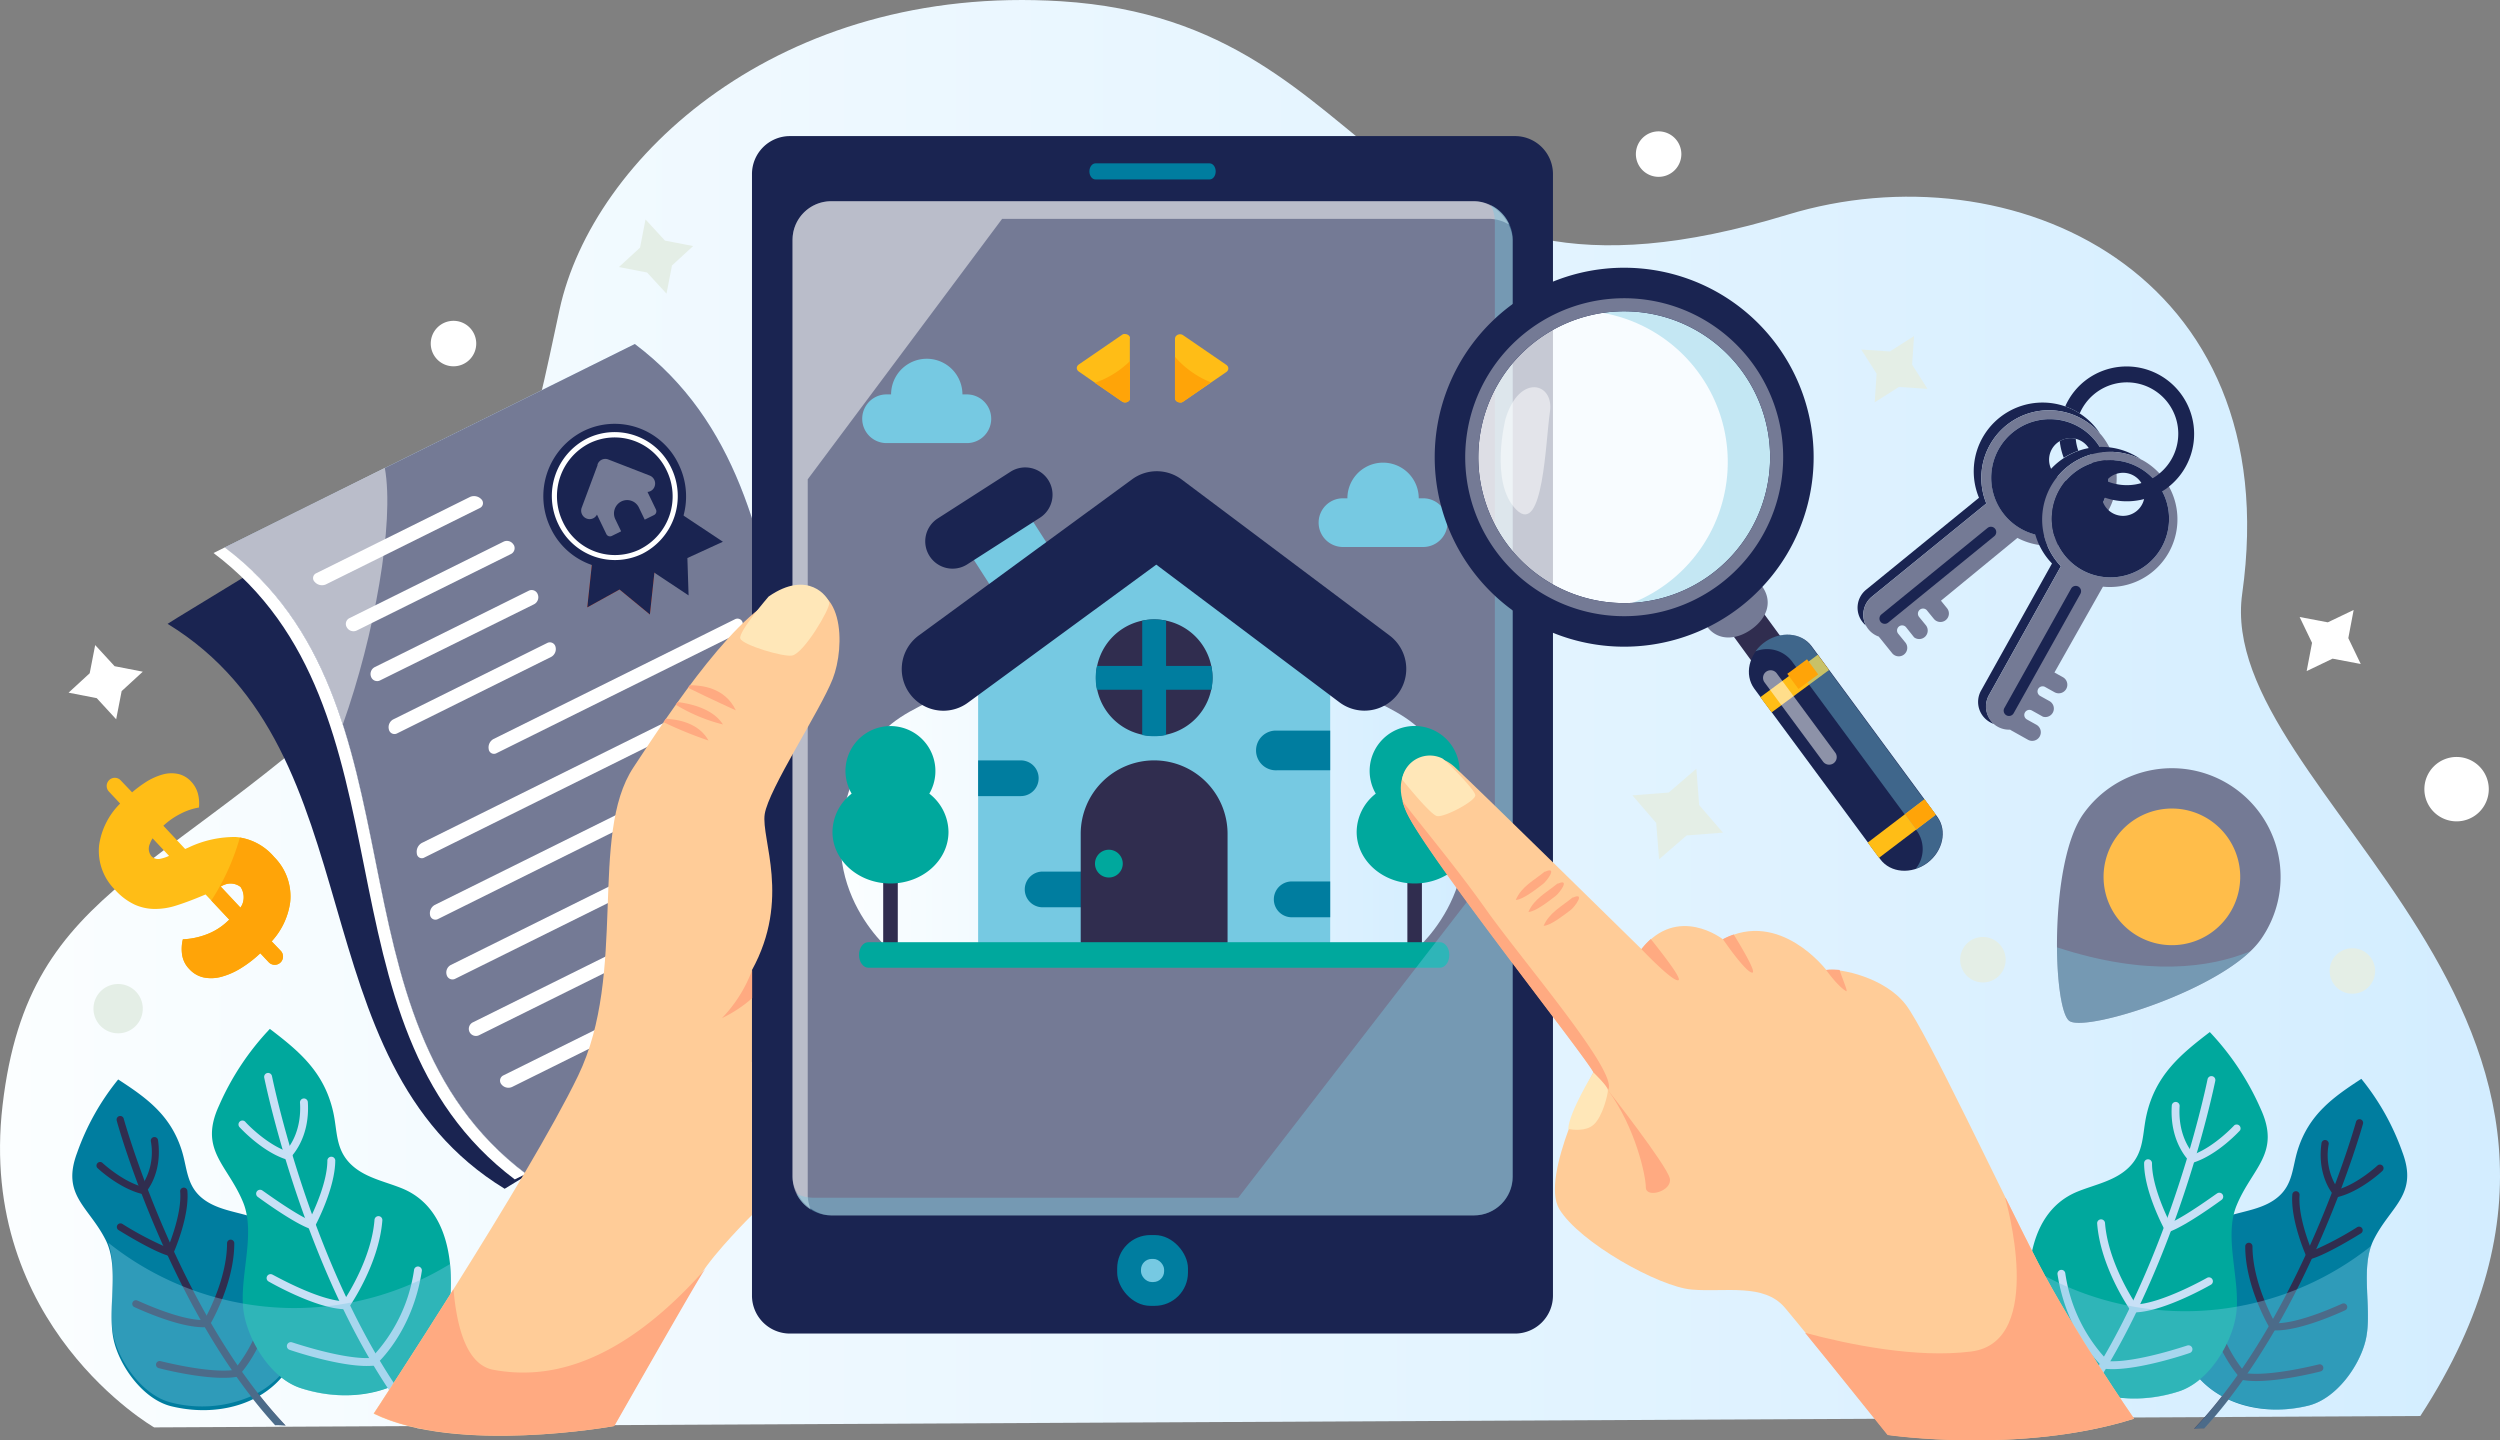 <svg xmlns="http://www.w3.org/2000/svg" xmlns:xlink="http://www.w3.org/1999/xlink" viewBox="0 0 496.92 286.28">
  <rect x="0" y="0" width="496.92" height="286.28" fill="#808080" stroke="none"/>
  <defs>
    <linearGradient id="linear-gradient" y1="141.86" x2="496.92" y2="141.86" gradientUnits="userSpaceOnUse">
      <stop offset="0" stop-color="#fbfeff"/>
      <stop offset="1" stop-color="#d3edff"/>
    </linearGradient>
    <linearGradient id="linear-gradient-2" x1="167.06" y1="148.37" x2="291.13" y2="148.37" xlink:href="#linear-gradient"/>
  </defs>
  <g style="isolation: isolate">
    <g id="Layer_2" data-name="Layer 2">
      <g id="OBJECTS">
        <g>
          <path d="M30.64,283.72S-4.6,263.48.51,219.69C5.78,174.5,34.3,175.35,80.35,129.3c22.1-22.09,25.27-41.89,30.88-67.79C117.76,31.38,154.92-3.27,210.91.25,277.68,4.44,271,68.4,355.29,42.68,399.73,29.12,454.71,54,445.68,118c-5.65,40,87.37,83.62,35.4,163.46Z" fill="url(#linear-gradient)"/>
          <g>
            <g>
              <path d="M177.29,189.29c-41.81-25.54-25.15-86.74-67-112.29l-2.06,1.25h0L81.19,94.77,35.37,122.71h0L33.31,124c41.82,25.55,25.16,86.75,67,112.29l75-45.7h0Z" fill="#1a2451"/>
              <path d="M186.06,192.89l-81.5,40.44c-41.16-31-18.73-93.53-59.88-124.52l81.5-40.43C167.34,99.37,144.91,161.9,186.06,192.89Z" fill="#c8e0f6"/>
              <path d="M186.06,192.89l-81.5,40.44c-41.16-31-18.73-93.53-59.88-124.52l81.5-40.43C167.34,99.37,144.91,161.9,186.06,192.89Z" fill="#747a95"/>
              <path d="M44.68,108.81l-2.24,1.11c41.15,31,18.73,93.52,59.88,124.51l2.23-1.1C63.4,202.34,85.83,139.8,44.68,108.81Z" fill="#fff"/>
              <path d="M95.68,99.24a1.07,1.07,0,0,1-.31,1.74L64.76,116.17a1.92,1.92,0,0,1-2.2-.5h0a1.05,1.05,0,0,1,.28-1.72L93.46,98.76a2,2,0,0,1,2.22.48Z" fill="#fff"/>
              <path d="M102.1,108.27a1.31,1.31,0,0,1-.55,1.86L70.94,125.31a1.51,1.51,0,0,1-2-.61h0a1.28,1.28,0,0,1,.53-1.84l30.61-15.19a1.54,1.54,0,0,1,2,.6Z" fill="#fff"/>
              <path d="M106.88,118.11a1.57,1.57,0,0,1-.73,2L75.53,135.25a1.28,1.28,0,0,1-1.77-.71h0a1.54,1.54,0,0,1,.71-1.93l30.62-15.19a1.29,1.29,0,0,1,1.79.69Z" fill="#fff"/>
              <path d="M110.42,128.57a1.77,1.77,0,0,1-.86,2L78.94,145.77A1.13,1.13,0,0,1,77.3,145h0a1.76,1.76,0,0,1,.85-2l30.61-15.19a1.15,1.15,0,0,1,1.66.76Z" fill="#fff"/>
              <path d="M147.64,123.9a1.92,1.92,0,0,1-.95,2l-48,23.81a1.05,1.05,0,0,1-1.55-.81h0a1.9,1.9,0,0,1,.94-2l48-23.81a1.07,1.07,0,0,1,1.57.81Z" fill="#fff"/>
              <path d="M150.16,136.22a2,2,0,0,1-1,2.06L84.39,170.43a1,1,0,0,1-1.54-.81h0a2,2,0,0,1,1-2.07l64.81-32.15a1,1,0,0,1,1.54.82Z" fill="#fff"/>
              <path d="M152.79,148.48a1.87,1.87,0,0,1-.91,2L87.07,182.67a1.08,1.08,0,0,1-1.59-.79h0a1.9,1.9,0,0,1,.92-2l64.81-32.15a1.07,1.07,0,0,1,1.58.79Z" fill="#fff"/>
              <path d="M156.1,160.41a1.67,1.67,0,0,1-.8,2L90.5,194.54a1.19,1.19,0,0,1-1.71-.73h0a1.69,1.69,0,0,1,.81-2l64.81-32.15a1.19,1.19,0,0,1,1.69.74Z" fill="#fff"/>
              <path d="M160.64,171.73a1.4,1.4,0,0,1-.62,1.89l-64.8,32.15a1.42,1.42,0,0,1-1.89-.64h0a1.44,1.44,0,0,1,.64-1.91l64.81-32.15a1.39,1.39,0,0,1,1.86.66Z" fill="#fff"/>
              <path d="M155.17,188a1.12,1.12,0,0,1-.38,1.76l-53,26.29a1.77,1.77,0,0,1-2.13-.52h0a1.15,1.15,0,0,1,.4-1.78l53-26.29a1.75,1.75,0,0,1,2.11.54Z" fill="#fff"/>
              <path d="M68.14,144c6.29-17.63,10.31-40.13,8.35-51L44.68,108.81C57.17,118.23,63.81,130.55,68.14,144Z" fill="#fff" opacity="0.5"/>
              <path d="M186.06,192.89c-17.36-13.08-23.41-31.78-27.69-51.36-3.24,11.43-7.45,26.23-8.94,39-1.72,12.89-.72,23.76,1.3,29.88Z" fill="#76c9e2" opacity="0.4" style="mix-blend-mode: multiply"/>
            </g>
            <g>
              <polygon points="129.18 122.15 123.14 117.18 116.73 120.73 118.68 102.54 131.13 103.97 129.18 122.15" fill="#ff5a20"/>
              <polygon points="129.18 122.15 123.14 117.18 116.73 120.73 118.68 102.54 131.13 103.97 129.18 122.15" fill="#1a2451"/>
              <polygon points="143.69 107.68 136.63 110.92 136.87 118.35 121.8 108.34 128.61 97.67 143.69 107.68" fill="#1a2451"/>
              <path d="M134.91,92.33a14.5,14.5,0,0,1-6.47,19.27,14.09,14.09,0,0,1-19-6.66A14.5,14.5,0,0,1,116,85.67,14.07,14.07,0,0,1,134.91,92.33Z" fill="#1a2451"/>
              <path d="M116.69,87.16a12.83,12.83,0,0,0-5.73,17,12.46,12.46,0,0,0,16.76,5.89,12.84,12.84,0,0,0,5.73-17A12.46,12.46,0,0,0,116.69,87.16Zm10.57,22a11.42,11.42,0,0,1-15.37-5.4,11.78,11.78,0,0,1,5.25-15.64,11.42,11.42,0,0,1,15.38,5.41A11.76,11.76,0,0,1,127.26,109.15Z" fill="#fff"/>
              <g>
                <path d="M126,94.05h-5.35l-3.05,4.17a.83.83,0,0,0-.37,1.1l3.29,6.83a.8.8,0,0,0,1.08.38l1.86-.92-1.15-2.39a2.68,2.68,0,0,1,1.19-3.55A2.59,2.59,0,0,1,127,100.9l1.15,2.39,1.86-.92a.83.83,0,0,0,.37-1.1l-3.29-6.84A.8.8,0,0,0,126,94.05Z" fill="#747a95"/>
                <path d="M129.2,94.55l-8.31-3.23a1.63,1.63,0,0,0-2.12,1s0,0,0,.07l0,.08-3.15,8.45a1.69,1.69,0,0,0,1,2.16,1.63,1.63,0,0,0,2.12-1l2.62-7L128,97.68a1.63,1.63,0,0,0,2.12-1A1.7,1.7,0,0,0,129.2,94.55Z" fill="#747a95"/>
              </g>
            </g>
          </g>
          <g>
            <g>
              <g>
                <path d="M49.72,241.76c-3.28-1-7-1.43-9.71-3.75-2.92-2.52-2.8-5.8-3.84-9.2-2.21-7.18-7.1-10.62-12.68-14.25a48.78,48.78,0,0,0-8.18,14.63c-3.14,8.41,2.34,10.61,5.7,17.29,2.84,5.66.24,13.84,1.59,19.87,1.13,5.08,5.79,11.83,11.53,13.19,12.49,3,24.88-3.1,25.82-15.61C60.27,259.77,60.53,245.22,49.72,241.76Z" fill="#007d9f"/>
                <g>
                  <path d="M54.7,283.28a16.12,16.12,0,0,1,2,.07h.08c-21.44-22.64-32.08-60.58-32.19-61a.72.72,0,0,0-1.39.38C23.27,223.16,33.67,260.25,54.7,283.28Z" fill="#302d4f"/>
                  <path d="M28.35,237.3l-.19,0c-4.48-1.11-8.68-5-8.86-5.21a.72.72,0,0,1,1-1s3.82,3.58,7.78,4.74a12,12,0,0,0,1.9-9,.72.72,0,0,1,1.43-.2c.94,6.72-2.41,10.34-2.55,10.49A.73.73,0,0,1,28.35,237.3Z" fill="#302d4f"/>
                  <path d="M33.73,249.61a.75.75,0,0,1-.21,0c-3.2-.89-9.65-4.92-9.92-5.09a.72.72,0,1,1,.76-1.22,64.55,64.55,0,0,0,9,4.73c.72-1.77,2.76-7.17,2.46-11.13a.72.72,0,1,1,1.43-.11c.4,5.15-2.7,12.12-2.83,12.42A.74.74,0,0,1,33.73,249.61Z" fill="#302d4f"/>
                  <path d="M40.7,263.81c-5.2.15-13.59-3.84-14-4a.72.72,0,0,1,.62-1.3c.09,0,8.43,4,13.28,3.87.87-1.57,4.52-8.53,4.53-15.26a.72.72,0,0,1,1.44,0c0,8-4.72,16-4.92,16.33a.73.73,0,0,1-.57.35Z" fill="#302d4f"/>
                  <path d="M45,273.86c-5.46.16-13.09-1.82-13.45-1.92a.72.72,0,0,1-.52-.88.73.73,0,0,1,.88-.51c.1,0,9.52,2.47,14.62,1.75a29.25,29.25,0,0,0,6.58-16.6.72.72,0,0,1,1.43.11c-.89,11.19-6.89,17.41-7.14,17.67a.7.7,0,0,1-.4.2A13.76,13.76,0,0,1,45,273.86Z" fill="#302d4f"/>
                </g>
              </g>
              <g>
                <path d="M79.88,236.2c-3.47-1.41-7.49-2.13-10.23-4.87-3-3-2.57-6.53-3.42-10.31-1.81-8-6.83-12.11-12.59-16.51a53,53,0,0,0-10.09,15.22c-4.1,8.87,1.67,11.71,4.77,19.24,2.62,6.37-.87,15,.1,21.7.81,5.62,5.31,13.33,11.43,15.27,13.32,4.25,27.28-1.32,29.32-14.83C89.86,256.62,91.34,240.85,79.88,236.2Z" fill="#00a89d"/>
                <g>
                  <path d="M82.91,283.87l2.15.14c-22.19-26.24-30.89-69.65-31-70.11a.78.78,0,1,0-1.54.3C52.63,214.66,61.16,257.2,82.91,283.87Z" fill="#c8e0f6"/>
                  <path d="M57,230.42l-.21,0c-4.77-1.57-9-6.19-9.18-6.38a.78.78,0,1,1,1.15-1.06c0,.05,3.86,4.2,8.06,5.79.86-1,3.16-4.12,2.81-9.6a.78.78,0,0,1,1.56-.1c.47,7.37-3.46,11-3.63,11.18A.77.77,0,0,1,57,230.42Z" fill="#c8e0f6"/>
                  <path d="M61.82,244.23a.59.59,0,0,1-.23,0c-3.41-1.22-10.08-6.12-10.36-6.33a.78.78,0,0,1,.93-1.26c.06,0,6,4.38,9.32,5.87.94-1.87,3.6-7.56,3.59-11.89a.79.79,0,0,1,1.57,0c0,5.62-3.93,12.94-4.1,13.25A.78.78,0,0,1,61.82,244.23Z" fill="#c8e0f6"/>
                  <path d="M68.22,260.22c-5.67-.27-14.45-5.28-14.83-5.5a.78.78,0,0,1-.29-1.07.79.79,0,0,1,1.07-.29c.09,0,8.83,5,14.1,5.29,1.08-1.64,5.61-8.89,6.17-16.2a.79.79,0,0,1,.84-.72.78.78,0,0,1,.72.84c-.67,8.71-6.44,17-6.68,17.33a.79.79,0,0,1-.64.33Z" fill="#c8e0f6"/>
                  <path d="M72,271.49c-5.94-.28-14.06-3.06-14.45-3.19a.78.78,0,1,1,.51-1.48c.1,0,10.13,3.46,15.72,3.1a31.85,31.85,0,0,0,8.52-17.49.78.78,0,1,1,1.54.24C82,264.74,75,271,74.67,271.27a.87.87,0,0,1-.44.19A17.53,17.53,0,0,1,72,271.49Z" fill="#c8e0f6"/>
                </g>
              </g>
            </g>
            <path d="M58.51,260a59.41,59.41,0,0,1-37-13c2,5.56-.18,13,1.07,18.6,1.13,5.09,5.79,11.84,11.53,13.2a24.5,24.5,0,0,0,15.75-1.25c1.54,2,3.15,3.91,4.82,5.74a16.12,16.12,0,0,1,2,.07h.08c-1.93-2.05-3.78-4.22-5.55-6.48a17.49,17.49,0,0,0,4.37-3.39,12.57,12.57,0,0,0,4.29,2.45,26.64,26.64,0,0,0,17.21-.06c1.84,2.77,3.78,5.45,5.85,8l2.15.14a96.31,96.31,0,0,1-6.52-8.74,18.06,18.06,0,0,0,10.63-14.16,40.47,40.47,0,0,0,.28-9.89A59.33,59.33,0,0,1,58.51,260Z" fill="#76c9e2" opacity="0.4" style="mix-blend-mode: multiply"/>
          </g>
          <g>
            <g>
              <g>
                <path d="M443.13,241.64c3.28-1,7-1.42,9.71-3.75,2.92-2.51,2.8-5.8,3.84-9.2,2.21-7.18,7.1-10.61,12.68-14.25a48.9,48.9,0,0,1,8.18,14.63c3.14,8.42-2.34,10.62-5.7,17.3-2.84,5.65-.24,13.83-1.59,19.86-1.14,5.09-5.79,11.83-11.53,13.19-12.49,3-24.88-3.1-25.82-15.61C432.58,259.65,432.32,245.1,443.13,241.64Z" fill="#007d9f"/>
                <g>
                  <path d="M438.14,283.91a16.06,16.06,0,0,0-1.95.08h-.09c21.45-22.63,32.09-60.57,32.2-61a.72.72,0,0,1,.88-.51.73.73,0,0,1,.51.89C469.57,223.8,459.18,260.89,438.14,283.91Z" fill="#302d4f"/>
                  <path d="M464.5,237.93a.41.41,0,0,0,.19,0c4.48-1.11,8.68-5,8.86-5.2a.72.72,0,0,0-1-1.05s-3.83,3.58-7.78,4.74a12,12,0,0,1-1.9-9,.72.72,0,0,0-1.43-.2c-.94,6.71,2.41,10.34,2.55,10.49A.68.68,0,0,0,464.5,237.93Z" fill="#302d4f"/>
                  <path d="M459.12,250.25a.76.76,0,0,0,.21,0c3.2-.88,9.65-4.91,9.92-5.08a.72.72,0,1,0-.76-1.22,63.74,63.74,0,0,1-8.95,4.72c-.72-1.77-2.76-7.16-2.46-11.12a.72.72,0,0,0-1.44-.11c-.39,5.15,2.71,12.12,2.84,12.41A.74.74,0,0,0,459.12,250.25Z" fill="#302d4f"/>
                  <path d="M452.15,264.44c5.2.15,13.59-3.83,14-4a.72.72,0,0,0-.62-1.3c-.09,0-8.44,4-13.28,3.87-.88-1.58-4.52-8.53-4.53-15.27a.72.72,0,0,0-1.44,0c0,8,4.72,16,4.92,16.32a.73.73,0,0,0,.57.35Z" fill="#302d4f"/>
                  <path d="M447.87,274.5c5.46.15,13.09-1.83,13.45-1.92a.72.72,0,0,0-.36-1.39c-.1,0-9.52,2.46-14.62,1.75a29.26,29.26,0,0,1-6.58-16.61.73.73,0,0,0-.78-.66.72.72,0,0,0-.65.78c.89,11.18,6.89,17.4,7.14,17.66a.78.78,0,0,0,.4.21A15.32,15.32,0,0,0,447.87,274.5Z" fill="#302d4f"/>
                </g>
              </g>
              <g>
                <path d="M413,236.83c3.47-1.4,7.49-2.12,10.23-4.87,3-3,2.57-6.52,3.42-10.3,1.8-8,6.83-12.11,12.59-16.52a53.29,53.29,0,0,1,10.09,15.22c4.1,8.88-1.67,11.72-4.77,19.25-2.62,6.37.87,15-.1,21.7-.81,5.61-5.31,13.32-11.43,15.27-13.32,4.25-27.28-1.33-29.33-14.83C403,257.26,401.51,241.48,413,236.83Z" fill="#00a89d"/>
                <g>
                  <path d="M409.94,284.5l-2.15.14c22.19-26.24,30.89-69.64,31-70.11a.78.78,0,0,1,1.54.3C440.22,215.29,431.69,257.83,409.94,284.5Z" fill="#c8e0f6"/>
                  <path d="M435.87,231.05a.52.52,0,0,0,.21,0c4.77-1.56,9-6.18,9.18-6.38a.78.78,0,0,0-1.15-1s-3.86,4.2-8.06,5.78c-.86-1-3.16-4.12-2.81-9.59a.78.78,0,1,0-1.56-.1c-.47,7.37,3.46,11,3.62,11.18A.8.8,0,0,0,435.87,231.05Z" fill="#c8e0f6"/>
                  <path d="M431,244.87a.86.86,0,0,0,.23-.05c3.41-1.23,10.07-6.12,10.36-6.33a.79.79,0,0,0,.16-1.1.77.77,0,0,0-1.09-.16c-.07,0-6,4.38-9.33,5.86-.93-1.86-3.59-7.55-3.58-11.88a.79.79,0,0,0-.79-.78.77.77,0,0,0-.78.78c0,5.62,3.93,12.94,4.1,13.25A.78.78,0,0,0,431,244.87Z" fill="#c8e0f6"/>
                  <path d="M424.63,260.85c5.67-.26,14.45-5.27,14.83-5.49a.79.79,0,0,0,.29-1.07.78.78,0,0,0-1.07-.29c-.09.05-8.83,5-14.1,5.29-1.08-1.64-5.61-8.89-6.17-16.2a.79.79,0,0,0-.84-.72.77.77,0,0,0-.72.84c.67,8.7,6.44,17,6.68,17.32a.8.8,0,0,0,.64.34Z" fill="#c8e0f6"/>
                  <path d="M420.81,272.12c5.94-.28,14.06-3.05,14.45-3.19a.78.78,0,1,0-.51-1.48c-.1,0-10.13,3.46-15.73,3.1a31.77,31.77,0,0,1-8.51-17.49.78.78,0,1,0-1.54.25c1.89,12.07,8.91,18.33,9.21,18.59a.73.73,0,0,0,.44.19A15.8,15.8,0,0,0,420.81,272.12Z" fill="#c8e0f6"/>
                </g>
              </g>
            </g>
            <path d="M434.34,260.63a59.41,59.41,0,0,0,37-13c-2,5.56.18,13-1.07,18.6-1.14,5.09-5.79,11.83-11.53,13.19A24.4,24.4,0,0,1,443,278.17c-1.53,2-3.14,3.91-4.82,5.74a16.06,16.06,0,0,0-1.95.08h-.09c1.94-2,3.79-4.22,5.56-6.47a17.49,17.49,0,0,1-4.37-3.39,12.66,12.66,0,0,1-4.29,2.45,26.64,26.64,0,0,1-17.21-.06c-1.84,2.77-3.79,5.45-5.85,8l-2.15.14a94.79,94.79,0,0,0,6.52-8.73,18.12,18.12,0,0,1-10.64-14.16,41.1,41.1,0,0,1-.27-9.89A59.33,59.33,0,0,0,434.34,260.63Z" fill="#76c9e2" opacity="0.4" style="mix-blend-mode: multiply"/>
          </g>
          <g>
            <path d="M308.68,257.49a7.55,7.55,0,0,1-7.53,7.58H157a7.55,7.55,0,0,1-7.53-7.58V34.63A7.55,7.55,0,0,1,157,27.05H301.15a7.55,7.55,0,0,1,7.53,7.58Z" fill="#1a2451"/>
            <g>
              <rect x="157.53" y="39.99" width="143.12" height="201.59" rx="7.69" fill="#747a95"/>
              <g>
                <path d="M288.78,155.41c-7.4-18.87-17.76-11.47-31.08-28.86-12.59-16.43-17.9-20-27.61-19.6-9.71-.39-17,3.17-29.61,19.6-13.31,17.39-23.67,10-31.07,28.86-8.43,21.49,8.51,34.4,8.51,34.4H280.27S297.21,176.9,288.78,155.41Z" fill="url(#linear-gradient-2)"/>
                <path d="M283.06,99.05H282a7.09,7.09,0,0,0-14.18,0h-1.1a4.84,4.84,0,0,0,0,9.67h16.38a4.84,4.84,0,0,0,0-9.67Z" fill="#76c9e2"/>
                <path d="M192.4,78.4h-1.1a7.09,7.09,0,0,0-14.18,0H176a4.84,4.84,0,0,0,0,9.67H192.4a4.84,4.84,0,0,0,0-9.67Z" fill="#76c9e2"/>
                <g>
                  <rect x="195.52" y="99.54" width="14.01" height="25.45" transform="translate(-28.56 127.16) rotate(-32.69)" fill="#76c9e2"/>
                  <path d="M208.35,95.4a5.43,5.43,0,0,1-1.63,7.5l-14.45,9.27a5.42,5.42,0,0,1-7.5-1.64h0a5.41,5.41,0,0,1,1.64-7.49l14.44-9.27a5.43,5.43,0,0,1,7.5,1.63Z" fill="#1a2451"/>
                  <path d="M178.45,190a1.44,1.44,0,0,1-1.45,1.44h0a1.44,1.44,0,0,1-1.45-1.44V165.22a1.45,1.45,0,0,1,1.45-1.45h0a1.45,1.45,0,0,1,1.45,1.45Z" fill="#302d4f"/>
                  <path d="M184.72,157.75a8.94,8.94,0,1,0-16.67-4.51,9,9,0,0,0,1.23,4.51,9.76,9.76,0,0,0-3.81,7.6c0,5.67,5.16,10.26,11.53,10.26s11.53-4.59,11.53-10.26A9.76,9.76,0,0,0,184.72,157.75Z" fill="#00a89d"/>
                  <path d="M282.63,190a1.44,1.44,0,0,1-1.45,1.44h0a1.43,1.43,0,0,1-1.44-1.44V165.22a1.44,1.44,0,0,1,1.44-1.45h0a1.45,1.45,0,0,1,1.45,1.45Z" fill="#302d4f"/>
                  <path d="M288.9,157.75a8.94,8.94,0,1,0-16.66-4.51,9,9,0,0,0,1.22,4.51,9.75,9.75,0,0,0-3.8,7.6c0,5.67,5.16,10.26,11.52,10.26s11.53-4.59,11.53-10.26A9.73,9.73,0,0,0,288.9,157.75Z" fill="#00a89d"/>
                  <path d="M229.54,103l-35.12,26v57.89a3.94,3.94,0,0,0,3.94,4h62.09a4,4,0,0,0,3.95-4V128.19Z" fill="#76c9e2"/>
                  <path d="M264.4,145.22H253.81a3.95,3.95,0,1,0,0,7.89H264.4Z" fill="#007d9f"/>
                  <path d="M194.42,158.24h8.48a3.55,3.55,0,0,0,0-7.1h-8.48Z" fill="#007d9f"/>
                  <path d="M264.4,175.21h-7.83a3.56,3.56,0,0,0,0,7.11h7.83Z" fill="#007d9f"/>
                  <path d="M207.24,180.34h12.63a3.55,3.55,0,0,0,0-7.1H207.24a3.55,3.55,0,0,0,0,7.1Z" fill="#007d9f"/>
                  <path d="M229.41,151.14a14.6,14.6,0,0,0-14.6,14.6v25.13H244V165.74A14.6,14.6,0,0,0,229.41,151.14Z" fill="#302d4f"/>
                  <path d="M187.58,141.27a8.28,8.28,0,0,1-4.9-15l42.35-31a8.28,8.28,0,0,1,9.88.06l41.31,31a8.29,8.29,0,0,1-10,13.25l-36.39-27.35-37.4,27.41A8.24,8.24,0,0,1,187.58,141.27Z" fill="#1a2451"/>
                  <path d="M288.08,189.81c0,1.4-.83,2.54-1.85,2.54H172.58c-1,0-1.84-1.14-1.84-2.54h0c0-1.39.82-2.53,1.84-2.53H286.23c1,0,1.85,1.14,1.85,2.53Z" fill="#00a89d"/>
                  <g>
                    <path d="M241,134.7a11.58,11.58,0,1,1-11.57-11.58A11.57,11.57,0,0,1,241,134.7Z" fill="#302d4f"/>
                    <path d="M231.78,123.37a11.36,11.36,0,0,0-4.74,0v9h-9a11.31,11.31,0,0,0,0,4.73h9v9a11.82,11.82,0,0,0,4.74,0v-9h9a11.77,11.77,0,0,0,0-4.73h-9Z" fill="#007d9f"/>
                  </g>
                  <path d="M223.17,171.66a2.76,2.76,0,0,1-2.76,2.76h0a2.75,2.75,0,0,1-2.76-2.76h0a2.76,2.76,0,0,1,2.76-2.76h0a2.77,2.77,0,0,1,2.76,2.76Z" fill="#00a89d"/>
                </g>
                <g>
                  <path d="M224.59,67h0a1.12,1.12,0,0,0-.19-.29,1.06,1.06,0,0,0-.33-.22,1.24,1.24,0,0,0-.39-.09,1.39,1.39,0,0,0-.35,0h0a1.07,1.07,0,0,0-.32.16l-8.57,5.88-.11.09a.79.79,0,0,0-.2.25.74.74,0,0,0-.1.37h0a.74.74,0,0,0,.1.37.79.79,0,0,0,.2.25l.11.09L223,79.79a.87.87,0,0,0,.27.14h0a1,1,0,0,0,.35.06h.05a1.3,1.3,0,0,0,.4-.09,1.21,1.21,0,0,0,.32-.22,1,1,0,0,0,.19-.29h0a1,1,0,0,0,0-.29h0V67.3h0A1,1,0,0,0,224.59,67Z" fill="#ffbd16"/>
                  <path d="M233.6,79.39h0a.77.77,0,0,0,.19.29,1,1,0,0,0,.32.22,1.24,1.24,0,0,0,.39.09,1.34,1.34,0,0,0,.35,0h0a1.26,1.26,0,0,0,.33-.16l8.57-5.88.11-.09a1,1,0,0,0,.2-.25.85.85,0,0,0,.09-.38h0a.84.84,0,0,0-.09-.37,1,1,0,0,0-.2-.25l-.11-.09-8.57-5.88a1,1,0,0,0-.27-.14h0a1,1,0,0,0-.35-.06h-.05a1.3,1.3,0,0,0-.4.09,1,1,0,0,0-.31.22.7.7,0,0,0-.19.29h0a.75.75,0,0,0-.06.29h0V79.09h0A.75.75,0,0,0,233.6,79.39Z" fill="#ffbd16"/>
                </g>
                <g>
                  <path d="M217.61,76.09l5.4,3.7a.87.87,0,0,0,.27.14h0a1,1,0,0,0,.35.06h.05a1.3,1.3,0,0,0,.4-.09,1.21,1.21,0,0,0,.32-.22,1,1,0,0,0,.19-.29h0a1,1,0,0,0,0-.29V71.78A18.57,18.57,0,0,1,217.61,76.09Z" fill="#ffa408"/>
                  <path d="M234.45,71.9c-.32-.32-.62-.65-.91-1V79.1a.75.75,0,0,0,.06.29h0a.77.77,0,0,0,.19.29,1,1,0,0,0,.32.22,1.24,1.24,0,0,0,.39.09,1.34,1.34,0,0,0,.35,0h0a1.26,1.26,0,0,0,.33-.16L240.7,76A18.63,18.63,0,0,1,234.45,71.9Z" fill="#ffa408"/>
                </g>
              </g>
              <path d="M199.19,43.5H296A7.63,7.63,0,0,1,300,44.68,7.69,7.69,0,0,0,293,40H165.23a7.69,7.69,0,0,0-7.7,7.69V233.89a7.67,7.67,0,0,0,3.63,6.52,7.52,7.52,0,0,1-.61-3V95.27Z" fill="#fff" opacity="0.5"/>
              <path d="M296.34,40.78a7.55,7.55,0,0,1,.79,3.39v127.9l-51,66H161.71a7.64,7.64,0,0,1-3.38-.79,7.68,7.68,0,0,0,6.9,4.3H293a7.69,7.69,0,0,0,7.69-7.69V47.68A7.7,7.7,0,0,0,296.34,40.78Z" fill="#76c9e2" opacity="0.4" style="mix-blend-mode: multiply"/>
            </g>
            <rect x="222.06" y="245.49" width="14.07" height="14.07" rx="6.6" fill="#007d9f"/>
            <rect x="226.79" y="250.23" width="4.6" height="4.6" rx="2.15" fill="#76c9e2"/>
            <path d="M241.64,34.07c0,.89-.54,1.6-1.21,1.6H217.75c-.67,0-1.21-.71-1.21-1.6h0c0-.88.54-1.6,1.21-1.6h22.68c.67,0,1.21.72,1.21,1.6Z" fill="#007d9f"/>
            <g>
              <path d="M424.18,282s-11.86-17.13-19-30.88-22.22-46-26.36-51.41-13-7.28-15.82-6.91c0,0-9.23-12.11-20.52-6.08,0,0-9-7.1-16.2,1.94,0,0-31.89-31.32-37.16-36.22s-14.5-.12-9,10,35.34,47.89,36.66,50.72c0,0-10.8,20.58-6.84,27.17s19.77,15.45,26.36,16,14.31-1.32,18.46,3.58,20.52,25.29,20.52,25.29S401.59,289.12,424.18,282Z" fill="#ffcc98"/>
              <path d="M280.06,162.45c5.46,10.17,35.34,47.89,36.66,50.72,0,0-.75,1.43-1.78,3.65,2.17.71,3.95.84,4.67-.14,2.38-3.26-16.95-25.61-24.23-35.9-5.78-8.18-12.95-16.76-16.63-21.57A15,15,0,0,0,280.06,162.45Z" fill="#ffaa81"/>
              <path d="M278.68,154.91s5.52,6.91,6.91,7.29,7.78-3,7.65-4.15-5.52-6.53-6.52-7.28A5.6,5.6,0,0,0,278.68,154.91Z" fill="#ffe7b8"/>
              <path d="M405.16,251.08l-.69-1.34-.33-.64-.4-.79-.28-.55c-.16-.33-.33-.65-.5-1,0-.11-.11-.23-.17-.34l-.64-1.27c0-.09-.09-.18-.13-.26l-3.35-6.75h-.1s8.34,28.61-6.78,30.5c-10.82,1.36-24.08-1.34-33-3.72,1.69,2.06,3.64,4.47,5.59,6.88.07.07.11.12.11.14,3.92,4.85,7.84,9.72,9.65,12l.27.33c.17.21.31.38.42.53l.36.44s26.37,3.9,49-3.26C424.18,282,412.32,264.83,405.16,251.08Z" fill="#ffaa81"/>
              <path d="M319.61,216.68s11.8,15.06,12.3,17.58-4.77,4-4.77,1.75S325.13,224.21,319.61,216.68Z" fill="#ffaa81"/>
              <path d="M316.72,223.59c1.88-1.64,2.89-6.16,2.89-6.91s-2.89-3.51-2.89-3.51-4.9,8-5,11.24C312.66,224.58,315.19,224.91,316.72,223.59Z" fill="#ffe7b8"/>
              <g>
                <path d="M348.29,193.33c.82,0-1.66-4.29-3.68-7.58a12.94,12.94,0,0,0-2.15.93S347,193.33,348.29,193.33Z" fill="#ffaa81"/>
                <path d="M366.94,197c.46.26-.59-2.07-1.29-4.2a11.87,11.87,0,0,0-2.67,0S365.24,196,366.94,197Z" fill="#ffaa81"/>
                <path d="M333.61,194.84c.75-.26-2.94-5-5.48-8.19a14.83,14.83,0,0,0-1.87,2S332.47,195.21,333.61,194.84Z" fill="#ffaa81"/>
              </g>
              <path d="M307.05,173.24c-2.12,1.75-4.62,2.95-5.76,5.63,1.4,0,4.22-2.27,5.38-3.14.81-.6,3-3.59.51-2.49" fill="#ffaa81"/>
              <path d="M309.56,175.63c-2.12,1.75-4.62,3-5.76,5.63,1.4,0,4.22-2.27,5.38-3.15.81-.6,3-3.59.51-2.48" fill="#ffaa81"/>
              <path d="M312.58,178.39c-2.12,1.75-4.62,3-5.76,5.63,1.39,0,4.21-2.27,5.38-3.14.8-.6,3-3.59.5-2.49" fill="#ffaa81"/>
            </g>
            <g>
              <path d="M74.25,281s30.76-46.67,40.66-67.18,2.07-47.8,11-61.29c7.45-11.31,21-32.07,31.11-34.94,11-3.14,11,11,8.49,17.37S152.75,156.88,152,161.83s5.24,16.85-2.54,31v48.69s-7.37,7.29-10.2,11.89S122,283.47,122,283.47,90.87,289.13,74.25,281Z" fill="#ffcc98"/>
              <path d="M152.78,118.57s-6.11,7.07-5.63,8.36,8.58,3.71,10.29,3.37c2.41-.48,7.55-9.32,7.39-10.45S160.65,113.11,152.78,118.57Z" fill="#ffe7b8"/>
              <path d="M98.06,272.27c-5.39-1-7.28-8.65-7.92-16l-2.53,4a.41.41,0,0,0-.07.11c-.24.37-.48.74-.71,1.11l-.14.22-.6.94-.26.42-.49.77-.3.46-.42.67-.33.51c-.14.21-.27.42-.4.63s-.24.36-.35.54l-.33.51-.43.68c-.08.11-.15.23-.22.34l-.5.78-.15.24-.51.79-.13.19c-.17.27-.33.53-.5.78l-.14.21c-.15.24-.29.47-.44.69l-.2.31-.4.62-.14.22-.46.7-.06.1c-.16.24-.31.48-.46.72l-.08.12-.44.68,0,.06-.86,1.31-.16.26c-.09.14-.19.28-.27.42l-.09.12c-.1.17-.21.33-.31.49l-.06.08-.63,1,0,0c-.09.14-.18.28-.27.4h0c-.5.76-.81,1.24-.93,1.41l0,.08c16.62,8.14,47.74,2.48,47.74,2.48s14.49-25.46,17.32-30.06c.23-.37.49-.75.76-1.15C121.63,273.21,106.87,273.89,98.06,272.27Z" fill="#ffaa81"/>
              <path d="M146.26,141.2c-2.17-4.6-6.94-5-9.16-5l-.36.5C141.14,138.87,146.26,141.2,146.26,141.2Z" fill="#ffaa81"/>
              <path d="M143.69,144c-2-3.23-6.72-4.18-9-4.45l-.38.52A33.67,33.67,0,0,0,143.69,144Z" fill="#ffaa81"/>
              <path d="M140.82,147.19c-1.91-3.5-6.1-4.21-8.48-4.32l-.46.67A78.11,78.11,0,0,0,140.82,147.19Z" fill="#ffaa81"/>
              <path d="M149.5,198.41v-5.58a27.59,27.59,0,0,1-6,9.54A25.87,25.87,0,0,0,149.5,198.41Z" fill="#ffaa81"/>
            </g>
          </g>
          <g>
            <g>
              <g>
                <path d="M372.06,118.61l22.76-18.54A13.44,13.44,0,0,1,417.43,86.2a13.36,13.36,0,0,0-.85-1.17,13.68,13.68,0,0,0-23.22,13.91l-22.43,18.27a4.61,4.61,0,0,0-.67,6.49,4.92,4.92,0,0,0,.64.65A4.63,4.63,0,0,1,372.06,118.61Z" fill="#1a2451"/>
                <g>
                  <path d="M415.78,105.43a13.46,13.46,0,0,0,1.93-18.92c-.09-.11-.19-.21-.28-.31a13.44,13.44,0,0,0-22.61,13.87l-22.76,18.54a4.63,4.63,0,0,0-1.16,5.74,4.45,4.45,0,0,0,.5.75,4.57,4.57,0,0,0,2.08,1.45c0,.07.09.15.15.22l2.42,3a1.69,1.69,0,1,0,2.61-2.14l-1.23-1.51,0,0-.13-.16a1,1,0,1,1,1.57-1.28l1.59,2a1.69,1.69,0,0,0,2.35-2.39l-1.21-1.48-.15-.19a1,1,0,0,1,1.58-1.28l.15.19,1.21,1.48a1.68,1.68,0,1,0,2.61-2.13l-1.2-1.48L401,106.92A13.46,13.46,0,0,0,415.78,105.43Zm-17.37-3.13A11.65,11.65,0,1,1,414.8,104,11.65,11.65,0,0,1,398.41,102.3Z" fill="#747a95"/>
                  <path d="M414.8,104a11.65,11.65,0,1,0-16.39-1.67A11.65,11.65,0,0,0,414.8,104Zm-6.54-9.91a4.28,4.28,0,1,1,6,.62A4.27,4.27,0,0,1,408.26,94.06Z" fill="#1a2451"/>
                </g>
              </g>
              <path d="M375.3,123.76a1.06,1.06,0,0,1-1.49-.15h0a1.06,1.06,0,0,1,.16-1.49l21.09-17.18a1.06,1.06,0,0,1,1.49.15h0a1.06,1.06,0,0,1-.15,1.49Z" fill="#1a2451"/>
            </g>
            <g>
              <g>
                <path d="M395.34,138.17l14.3-25.62a13.45,13.45,0,0,1,15.9-21.24,11.91,11.91,0,0,0-1.22-.77A13.67,13.67,0,0,0,407.87,112l-14.1,25.27a4.61,4.61,0,0,0,1.78,6.28,4.09,4.09,0,0,0,.83.36A4.62,4.62,0,0,1,395.34,138.17Z" fill="#1a2451"/>
                <g>
                  <path d="M431.1,109.79a13.45,13.45,0,0,0-5.19-18.3c-.12-.07-.25-.12-.37-.18a13.45,13.45,0,0,0-15.9,21.24l-14.3,25.62a4.62,4.62,0,0,0,1,5.77,4.4,4.4,0,0,0,.74.51,4.57,4.57,0,0,0,2.47.58,1.7,1.7,0,0,0,.22.15l3.34,1.87a1.69,1.69,0,0,0,1.65-3l-1.71-.95a.08.08,0,0,0,0,0l-.17-.1a1,1,0,1,1,1-1.77l2.2,1.23a1.69,1.69,0,0,0,1.31-3.09l-1.67-.93-.21-.12a1,1,0,1,1,1-1.77l.21.12,1.67.93a1.69,1.69,0,0,0,1.64-3l-1.67-.93L418,116.61A13.43,13.43,0,0,0,431.1,109.79Zm-17.29,3.5a11.65,11.65,0,1,1,15.85-4.49A11.66,11.66,0,0,1,413.81,113.29Z" fill="#747a95"/>
                  <path d="M429.66,108.8a11.65,11.65,0,1,0-15.85,4.49A11.66,11.66,0,0,0,429.66,108.8Zm-9.74-6.8a4.28,4.28,0,1,1,5.81-1.65A4.28,4.28,0,0,1,419.92,102Z" fill="#1a2451"/>
                </g>
              </g>
              <path d="M400.25,141.77a1.06,1.06,0,0,1-1.44.41h0a1.06,1.06,0,0,1-.41-1.44L411.67,117a1.06,1.06,0,0,1,1.44-.41h0a1.06,1.06,0,0,1,.41,1.44Z" fill="#1a2451"/>
            </g>
            <g>
              <path d="M409.41,87.68a13.4,13.4,0,0,0,.8,3.32,14.31,14.31,0,0,1,2.89-1.41,9.82,9.82,0,0,1-.51-2.38A4.25,4.25,0,0,0,409.41,87.68Z" fill="#1a2451"/>
              <path d="M431.11,96.72a13.42,13.42,0,0,0-16.18-21.4,13.24,13.24,0,0,0-4.43,5.46,13.44,13.44,0,0,1,2.88,1.4,10.21,10.21,0,1,1,15.85,11.93c-.17.15-.35.29-.54.43s-.52.35-.79.51a10.25,10.25,0,0,1-7.23,1.17,9,9,0,0,1-1.61-.47l-.39-.16a4.13,4.13,0,0,0-.41.59,4.28,4.28,0,0,0-.52,2.5l.64.24a15.36,15.36,0,0,0,1.61.44,13.46,13.46,0,0,0,6.18-.16,13.12,13.12,0,0,0,3.6-1.55c.27-.16.53-.32.79-.5Z" fill="#1a2451"/>
            </g>
          </g>
          <g>
            <path d="M444.22,156.7a21.58,21.58,0,0,0-30.11,5.07c-6.91,9.72-6.06,38.83-2.79,41.16s31.06-6.4,38-16.12A21.59,21.59,0,0,0,444.22,156.7Z" fill="#747a95"/>
            <path d="M442.77,182.16a13.58,13.58,0,1,1-3.19-18.93A13.58,13.58,0,0,1,442.77,182.16Z" fill="#ffbd4a"/>
            <path d="M408.86,188.3c.06,7.43,1,13.61,2.46,14.63,3,2.14,26.79-5.09,35.94-13.83C439.22,192.38,426.75,194.15,408.86,188.3Z" fill="#76c9e2" opacity="0.4" style="mix-blend-mode: multiply"/>
          </g>
          <g>
            <path d="M354.32,127.06c1.26,1.66.22,3-1.43,4.3h0c-1.66,1.26-3.29,1.93-4.55.28l-5.79-7.94a3.77,3.77,0,0,1,.71-5.28h0a3.75,3.75,0,0,1,5.27.71Z" fill="#302d4f"/>
            <path d="M342.13,116.94a30,30,0,0,1-5.91,3.39c.08.13.15.25.24.37l2.83,3.83c2.22,3,6,2.67,9,.44s4.13-5.49,1.9-8.51l-2.82-3.83c-.09-.12-.19-.23-.28-.34A30.72,30.72,0,0,1,342.13,116.94Z" fill="#747a95"/>
            <path d="M385.09,162.37c2,2.76,1.1,6.83-2,9.16h0c-3.15,2.32-7.32,2-9.35-.74l-25.06-33.93c-2-2.76-1.09-6.83,2.06-9.16h0c3.15-2.32,7.32-2,9.35.74Z" fill="#1a2451"/>
            <rect x="349.64" y="134" width="14.18" height="3.77" transform="translate(-10.97 238.45) rotate(-36.44)" fill="#ffbd16"/>
            <polygon points="373.48 170.51 384.77 161.94 382.52 158.88 371.24 167.48 373.48 170.51" fill="#ffbd16"/>
            <path d="M350.69,127.7a8.33,8.33,0,0,0-1.75,1.76,6.24,6.24,0,0,1,7.16,1.89l25,33.93a6.23,6.23,0,0,1-.31,7.4,8.13,8.13,0,0,0,2.2-1.15c3.15-2.33,4.09-6.4,2-9.16l-25-33.93C358,125.68,353.84,125.38,350.69,127.7Z" fill="#76c9e2" opacity="0.4" style="mix-blend-mode: multiply"/>
            <polygon points="382.52 158.88 378.62 161.85 380.87 164.9 384.77 161.94 382.52 158.88" fill="#ffa408"/>
            <path d="M364.79,149.6a1.5,1.5,0,0,1-.32,2.1h0a1.51,1.51,0,0,1-2.11-.32l-11.63-15.75a1.51,1.51,0,0,1,.32-2.11h0a1.51,1.51,0,0,1,2.11.32Z" fill="#fff" opacity="0.5"/>
            <path d="M349.5,71.19a33.14,33.14,0,1,1-46.35-7A33.14,33.14,0,0,1,349.5,71.19Z" fill="#fff" opacity="0.5"/>
            <path d="M349.5,71.19a33.14,33.14,0,1,1-46.35-7A33.14,33.14,0,0,1,349.5,71.19Z" fill="#fff" opacity="0.5"/>
            <path d="M305.2,62.83a30.13,30.13,0,1,1,6,59.08,33.14,33.14,0,1,0-6-59.08Z" fill="#76c9e2" opacity="0.4" style="mix-blend-mode: multiply"/>
            <path d="M300.47,60.58a37.66,37.66,0,1,0,52.66,7.93A37.65,37.65,0,0,0,300.47,60.58Zm39.59,53.63a29,29,0,1,1,6.11-40.56A29,29,0,0,1,340.06,114.21Z" fill="#1a2451"/>
            <path d="M348.26,72.11a31.6,31.6,0,1,0-6.65,44.19A31.6,31.6,0,0,0,348.26,72.11Zm-8.2,42.1a29,29,0,1,1,6.11-40.56A29,29,0,0,1,340.06,114.21Z" fill="#747a95"/>
            <path d="M299.26,83.21s-3.26,12.7,2.12,18.09,5.83-13.66,6.7-19.46S302,74.19,299.26,83.21Z" fill="#fff" opacity="0.5"/>
            <rect x="358.01" y="131.25" width="4.9" height="3.77" transform="matrix(0.8, -0.59, 0.59, 0.8, -8.59, 240.16)" fill="#ffa408"/>
          </g>
          <g>
            <path d="M46.84,166.37a21.29,21.29,0,0,0-9.39,2.1l-.65.28-4.33-4.62A14.92,14.92,0,0,1,36,161.69a12.4,12.4,0,0,1,3.54-1.18,7.68,7.68,0,0,0-.16-2.6A5.6,5.6,0,0,0,38,155.36a5,5,0,0,0-2.62-1.53,6.49,6.49,0,0,0-3.14.14,12.57,12.57,0,0,0-3.46,1.62,24.47,24.47,0,0,0-2.52,1.9L24,155.12a1.6,1.6,0,0,0-2.28-.08,1.62,1.62,0,0,0-.08,2.29l2.24,2.39A14.56,14.56,0,0,0,19.7,168a10.93,10.93,0,0,0,3.21,8.91,12.24,12.24,0,0,0,3.86,2.9,9.78,9.78,0,0,0,4,.86A13.68,13.68,0,0,0,35,180q2.19-.69,4.68-1.72l1.18-.49,4.72,5-.29.27a12.34,12.34,0,0,1-4.4,2.73,14.94,14.94,0,0,1-4.53.91,7.94,7.94,0,0,0-.17,2.92,5.16,5.16,0,0,0,1.46,3,5.42,5.42,0,0,0,2.85,1.66,7.48,7.48,0,0,0,3.5-.13,14.6,14.6,0,0,0,3.85-1.68,23.67,23.67,0,0,0,3.9-3s0,0,0,0l1.67,1.78A1.62,1.62,0,1,0,55.81,189L54,187.11a14.44,14.44,0,0,0,3.68-7.79,11.08,11.08,0,0,0-3.21-9A11.06,11.06,0,0,0,46.84,166.37Zm-15,4.33a1.82,1.82,0,0,1-1.74-.52,2.34,2.34,0,0,1-.3-2.48,5,5,0,0,1,.53-1.07l3.27,3.49A7.61,7.61,0,0,1,31.85,170.7ZM48.05,180a4.23,4.23,0,0,1-.23.41l-3.92-4.19a3.34,3.34,0,0,1,.71-.35,3.23,3.23,0,0,1,3.24.43A3.73,3.73,0,0,1,48.05,180Z" fill="#ffbd16"/>
            <path d="M42,179l3.56,3.8-.29.27a12.34,12.34,0,0,1-4.4,2.73,14.94,14.94,0,0,1-4.53.91,7.94,7.94,0,0,0-.17,2.92,5.16,5.16,0,0,0,1.46,3,5.42,5.42,0,0,0,2.85,1.66,7.48,7.48,0,0,0,3.5-.13,14.6,14.6,0,0,0,3.85-1.68,23.67,23.67,0,0,0,3.9-3s0,0,0,0l1.67,1.78A1.62,1.62,0,1,0,55.81,189L54,187.11a14.44,14.44,0,0,0,3.68-7.79,11.08,11.08,0,0,0-3.21-9,11.46,11.46,0,0,0-6.79-3.84A46,46,0,0,1,42,179Zm6,1a4.23,4.23,0,0,1-.23.41l-3.92-4.19a3.34,3.34,0,0,1,.71-.35,3.23,3.23,0,0,1,3.24.43A3.73,3.73,0,0,1,48.05,180Z" fill="#ffa408"/>
          </g>
          <polygon points="128.31 43.62 132.17 47.82 137.77 48.91 133.57 52.77 132.48 58.37 128.62 54.17 123.02 53.08 127.22 49.22 128.31 43.62" fill="#e4eee6"/>
          <polygon points="18.92 128.22 22.78 132.42 28.38 133.51 24.18 137.37 23.09 142.97 19.23 138.77 13.63 137.68 17.83 133.82 18.92 128.22" fill="#fff"/>
          <polygon points="467.83 121.24 466.77 126.84 469.24 131.98 463.64 130.92 458.49 133.39 459.56 127.78 457.09 122.64 462.69 123.7 467.83 121.24" fill="#fff"/>
          <polygon points="380.45 66.8 380.07 72.48 383.13 77.3 377.44 76.91 372.63 79.97 373.01 74.28 369.95 69.47 375.64 69.86 380.45 66.8" fill="#e4eee6"/>
          <polygon points="337.18 152.8 337.74 160.02 342.47 165.5 335.25 166.06 329.77 170.8 329.2 163.58 324.47 158.09 331.69 157.53 337.18 152.8" fill="#e4eee6"/>
          <path d="M94.66,68.29a4.52,4.52,0,1,1-4.52-4.52A4.52,4.52,0,0,1,94.66,68.29Z" fill="#fff"/>
          <path d="M334.2,30.63a4.52,4.52,0,1,1-4.52-4.52A4.53,4.53,0,0,1,334.2,30.63Z" fill="#fff"/>
          <path d="M494.69,156.86a6.4,6.4,0,1,1-6.4-6.4A6.4,6.4,0,0,1,494.69,156.86Z" fill="#fff"/>
          <path d="M28.38,200.49a4.9,4.9,0,1,1-4.9-4.9A4.9,4.9,0,0,1,28.38,200.49Z" fill="#e4eee6"/>
          <path d="M398.66,190.76a4.52,4.52,0,1,1-4.52-4.52A4.52,4.52,0,0,1,398.66,190.76Z" fill="#e4eee6"/>
          <path d="M472.1,193a4.52,4.52,0,1,1-4.52-4.52A4.52,4.52,0,0,1,472.1,193Z" fill="#e4eee6"/>
        </g>
      </g>
    </g>
  </g>
</svg>
